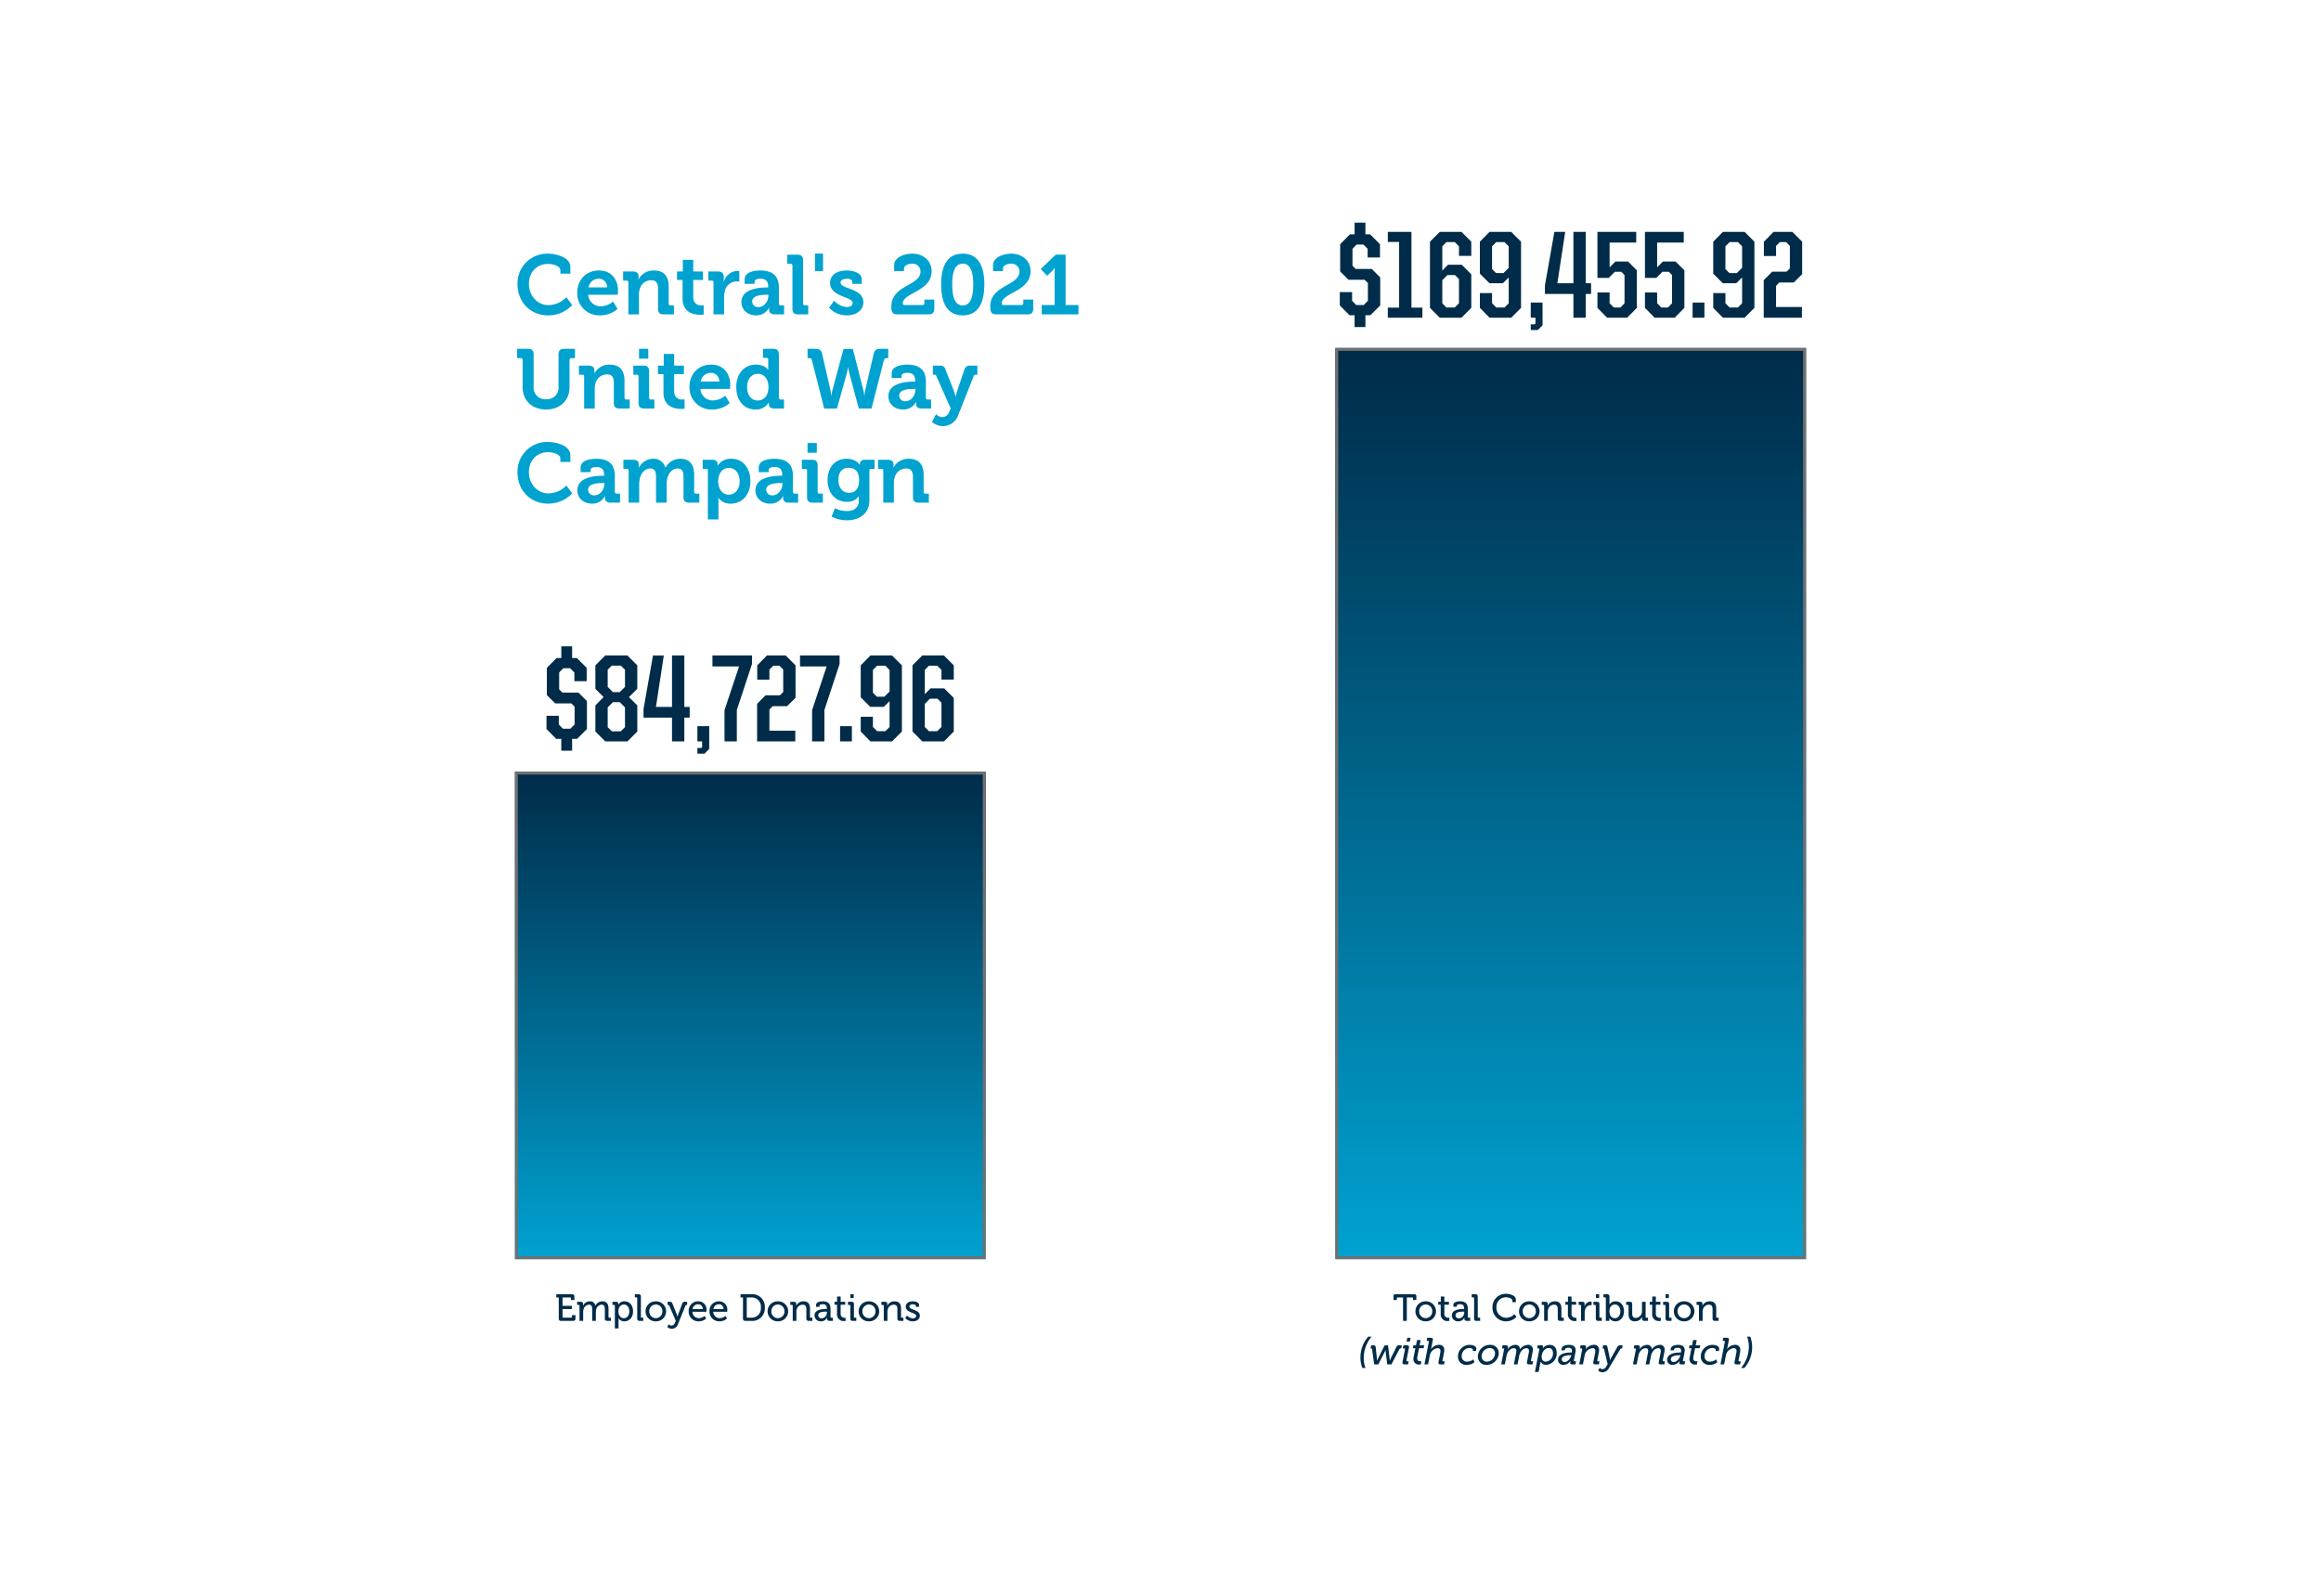 <svg xmlns="http://www.w3.org/2000/svg" xmlns:xlink="http://www.w3.org/1999/xlink" width="800" height="550" viewBox="0 0 800 550">
  <defs>
    <linearGradient id="linear-gradient" x1="0.5" x2="0.5" y2="1" gradientUnits="objectBoundingBox">
      <stop offset="0" stop-color="#002b49"/>
      <stop offset="1" stop-color="#00a2d1"/>
    </linearGradient>
  </defs>
  <g id="Slider_Image-United_Way" data-name="Slider Image-United Way" transform="translate(-1783.395 -14976)">
    <rect id="container" width="800" height="550" transform="translate(1783.395 14976)" fill="#fff"/>
    <g id="Group_1" data-name="Group 1" transform="translate(2243.655 15052.746)">
      <g id="Rectangle_1" data-name="Rectangle 1" transform="translate(0 43.188)" stroke="#707070" stroke-width="1" fill="url(#linear-gradient)">
        <rect width="162.239" height="314.048" stroke="none"/>
        <rect x="0.5" y="0.5" width="161.239" height="313.048" fill="none"/>
      </g>
      <path id="Path_2" data-name="Path 2" d="M-65.328,3.633h1.758V7.706h3.73V3.633h1.715L-54.737.245V-9.4l-2.916-2.916h-5.531L-64.3-13.432v-5.831l1.415-1.458h2.358l1.458,1.458v3h4.245V-20.85l-3.387-3.387h-1.629v-4.03h-3.73v4.03H-65.2l-3.344,3.387v9.39l2.873,2.873H-60.1l1.115,1.115v6.131L-60.44.117h-2.573l-1.415-1.458v-3h-4.245V.245Zm13.206.858H-40.2V1.017h-3.773V-25.1h-8.147v3.473h3.9V1.017h-3.9Zm17.923,0h7.461L-23.351,1.1V-10.474l-3.3-3.3h-4.717l-1.972,2.015v-8.361l1.415-1.458h2.873l1.458,1.458v3.3h4.245v-4.888L-26.738-25.1H-34.2l-3.387,3.387V1.1ZM-31.926.974-33.341-.483V-8.416l1.758-1.8h2.616L-27.6-8.845V-.483L-29.053.974ZM-17.048,4.49h7.461L-6.2,1.1V-21.708L-9.587-25.1h-7.461l-3.344,3.387v11.019l3.3,3.3h4.631l2.015-1.972V-.483L-11.9.974h-2.83L-16.19-.483V-4h-4.2V1.1Zm2.23-15.393-1.372-1.372v-7.847l1.458-1.458h2.83l1.458,1.458V-12.7l-1.8,1.8ZM-2.855,8.735H-.411L1.218,7.106V-.741H-2.855V4.49h1.629V6.463l-.3.3H-2.855ZM11.852,4.49H16.1V-3.7H17.94V-7.387H16.1V-25.1H11.852V-7.387H6.321L9.022-25.1H5.291L2.033-6.658V-3.7h9.819Zm11.62,0h6.9L33.719,1.1V-11.846L30.675-14.89H26.344l-2.015,2.015v-8.533H33.5V-25.1H20.127V-9.23h3.9l2.1-2.1h2.23l1.115,1.115V-.483L28.059.974H25.787L24.329-.483v-3.73h-4.2V1.1Zm16.379,0h6.9L50.1,1.1V-11.846L47.054-14.89H42.723l-2.015,2.015v-8.533h9.176V-25.1H36.506V-9.23h3.9l2.1-2.1h2.23l1.115,1.115V-.483L44.439.974H42.166L40.708-.483v-3.73h-4.2V1.1Zm13.078,0H57V-.741H52.928Zm10.462,0h7.461L74.238,1.1V-21.708L70.851-25.1H63.39l-3.344,3.387v11.019l3.3,3.3h4.631l2.015-1.972V-.483L68.536.974h-2.83L64.248-.483V-4h-4.2V1.1ZM65.62-10.9l-1.372-1.372v-7.847l1.458-1.458h2.83l1.458,1.458V-12.7l-1.8,1.8ZM77.454,4.49H90.618V.8H81.7V-6.486l1.115-1.158h4.974L90.7-10.517V-21.708L87.316-25.1H80.841L77.5-21.708v4.931h4.2V-20.25l1.329-1.329h2.144l1.286,1.329v7.761L85.3-11.374H80.37L77.454-8.459Z" transform="translate(70.211 28.268)" fill="#002c49"/>
      <path id="Path_4" data-name="Path 4" d="M-52.773,0h1.3V-8.06h1.846a.255.255,0,0,1,.286.286v.585h1.157V-8.4c0-.585-.2-.78-.78-.78h-6.318c-.585,0-.78.195-.78.78v1.209h1.157v-.585a.255.255,0,0,1,.286-.286h1.846ZM-48.5-3.3A3.434,3.434,0,0,0-44.96.156,3.445,3.445,0,0,0-41.411-3.3,3.431,3.431,0,0,0-44.96-6.734,3.42,3.42,0,0,0-48.5-3.3Zm1.287,0a2.255,2.255,0,0,1,2.249-2.34A2.258,2.258,0,0,1-42.7-3.3,2.272,2.272,0,0,1-44.96-.936,2.27,2.27,0,0,1-47.209-3.3Zm7.423.9A2.264,2.264,0,0,0-37.278.052a3.212,3.212,0,0,0,.442-.026V-1.092a1.518,1.518,0,0,1-.3.026,1.3,1.3,0,0,1-1.391-1.482V-5.564h1.573V-6.578h-1.573V-8.385h-1.235v1.807h-.884v1.014h.858Zm3.835.559a2.058,2.058,0,0,0,2.236,2,2.247,2.247,0,0,0,2.093-1.3h.026a2.848,2.848,0,0,0-.026.39c0,.468.234.754.819.754h1.183V-1.079h-.533a.255.255,0,0,1-.286-.286v-2.8c0-1.456-.572-2.574-2.7-2.574-.637,0-2.275.156-2.275,1.235v.65h1.183v-.377c0-.429.767-.507,1.079-.507,1.027,0,1.456.416,1.456,1.573V-4.1h-.286C-33.091-4.1-35.951-3.965-35.951-1.846Zm1.274-.065c0-1.209,1.716-1.261,2.665-1.261h.325v.221A1.993,1.993,0,0,1-33.442-.858,1.1,1.1,0,0,1-34.677-1.911Zm6.4,1.079c0,.585.247.832.832.832H-26.2V-1.079h-.533a.255.255,0,0,1-.286-.286V-8.346c0-.585-.247-.832-.832-.832H-29.1V-8.1h.533a.255.255,0,0,1,.286.286Zm6.344-3.835A4.61,4.61,0,0,0-17.283.156a4.976,4.976,0,0,0,3.614-1.534l-.7-.936a4.07,4.07,0,0,1-2.9,1.248,3.432,3.432,0,0,1-3.315-3.6,3.254,3.254,0,0,1,3.276-3.458c.923,0,2.223.39,2.223,1.157v.52h1.2v-.9c0-1.469-2.21-1.989-3.445-1.989A4.537,4.537,0,0,0-21.937-4.667ZM-12.8-3.3A3.434,3.434,0,0,0-9.262.156,3.445,3.445,0,0,0-5.713-3.3,3.431,3.431,0,0,0-9.262-6.734,3.42,3.42,0,0,0-12.8-3.3Zm1.287,0a2.255,2.255,0,0,1,2.249-2.34A2.258,2.258,0,0,1-7-3.3,2.272,2.272,0,0,1-9.262-.936,2.27,2.27,0,0,1-11.511-3.3ZM-4.14,0h1.261V-3.081a2.7,2.7,0,0,1,.117-.884A2.132,2.132,0,0,1-.682-5.577c1.053,0,1.235.728,1.235,1.651V-.832C.553-.247.8,0,1.385,0H2.633V-1.079H2.1a.255.255,0,0,1-.286-.286V-4.212c0-1.677-.7-2.522-2.262-2.522a2.678,2.678,0,0,0-2.47,1.508h-.026A2.766,2.766,0,0,0-2.918-5.6V-5.85c0-.481-.273-.728-.832-.728H-4.959V-5.5h.533a.255.255,0,0,1,.286.286ZM4.05-2.4A2.264,2.264,0,0,0,6.559.052,3.212,3.212,0,0,0,7,.026V-1.092a1.518,1.518,0,0,1-.3.026A1.3,1.3,0,0,1,5.311-2.548V-5.564H6.884V-6.578H5.311V-8.385H4.076v1.807H3.192v1.014H4.05ZM8.574,0H9.835V-2.691a4,4,0,0,1,.156-1.183,2,2,0,0,1,1.846-1.547,1.868,1.868,0,0,1,.377.039V-6.63a2.548,2.548,0,0,0-.338-.026A2.261,2.261,0,0,0,9.8-4.94H9.77A3.82,3.82,0,0,0,9.8-5.4v-.416c0-.533-.273-.767-.845-.767h-1.2V-5.5h.533a.255.255,0,0,1,.286.286ZM13.7-7.865h1.131V-9.178H13.7ZM13.67-.832c0,.585.247.832.832.832h1.235V-1.079H15.2a.255.255,0,0,1-.286-.286V-5.746c0-.585-.247-.832-.832-.832H12.851V-5.5h.533a.255.255,0,0,1,.286.286ZM17.128,0h1.209V-.455a4.413,4.413,0,0,0-.026-.494h.026A2.37,2.37,0,0,0,20.4.156c1.729,0,2.99-1.352,2.99-3.445,0-2.041-1.118-3.445-2.886-3.445a2.366,2.366,0,0,0-2.119,1.079h-.026s.026-.234.026-.546V-8.346c0-.585-.247-.832-.832-.832H16.309V-8.1h.533a.255.255,0,0,1,.286.286Zm1.235-3.263c0-1.677.91-2.366,1.885-2.366,1.1,0,1.872.923,1.872,2.353,0,1.495-.858,2.353-1.9,2.353C18.974-.923,18.363-2.093,18.363-3.263Zm6.591.9c0,1.742.754,2.522,2.236,2.522a2.637,2.637,0,0,0,2.418-1.508h.026s-.013.169-.013.377v.247c0,.468.273.728.832.728h1.209V-1.079h-.533a.255.255,0,0,1-.286-.286V-6.578H29.582V-3.5a2.267,2.267,0,0,1-2.145,2.483c-1.04,0-1.222-.728-1.222-1.638v-3.12c0-.559-.247-.806-.845-.806H24.135V-5.5h.533a.255.255,0,0,1,.286.286ZM33.1-2.4A2.264,2.264,0,0,0,35.614.052a3.212,3.212,0,0,0,.442-.026V-1.092a1.518,1.518,0,0,1-.3.026,1.3,1.3,0,0,1-1.391-1.482V-5.564h1.573V-6.578H34.366V-8.385H33.131v1.807h-.884v1.014H33.1Zm4.615-5.46h1.131V-9.178H37.72ZM37.694-.832c0,.585.247.832.832.832h1.235V-1.079h-.533a.255.255,0,0,1-.286-.286V-5.746c0-.585-.247-.832-.832-.832H36.875V-5.5h.533a.255.255,0,0,1,.286.286ZM40.567-3.3A3.434,3.434,0,0,0,44.1.156,3.445,3.445,0,0,0,47.652-3.3,3.431,3.431,0,0,0,44.1-6.734,3.42,3.42,0,0,0,40.567-3.3Zm1.287,0A2.255,2.255,0,0,1,44.1-5.642,2.258,2.258,0,0,1,46.365-3.3,2.272,2.272,0,0,1,44.1-.936,2.27,2.27,0,0,1,41.854-3.3ZM49.224,0h1.261V-3.081a2.7,2.7,0,0,1,.117-.884,2.132,2.132,0,0,1,2.08-1.612c1.053,0,1.235.728,1.235,1.651V-.832c0,.585.247.832.832.832H56V-1.079h-.533a.255.255,0,0,1-.286-.286V-4.212c0-1.677-.7-2.522-2.262-2.522a2.678,2.678,0,0,0-2.47,1.508H50.42a2.766,2.766,0,0,0,.026-.377V-5.85c0-.481-.273-.728-.832-.728H48.405V-5.5h.533a.255.255,0,0,1,.286.286Zm-116,16.235h1.053a10.026,10.026,0,0,1-.6-3.458,11.545,11.545,0,0,1,2.7-7.332h-1.144a10.889,10.889,0,0,0-2.691,7.306A9.5,9.5,0,0,0-66.774,16.235ZM-62.732,15h1.43l2.158-4.225c.169-.338.312-.715.312-.715h.026s.013.377.052.715L-58.208,15h1.417l2.756-5.239a.447.447,0,0,1,.455-.26h.182l.208-1.079h-.884c-.585,0-.78.143-1.053.7l-1.924,3.913a7.272,7.272,0,0,0-.3.7h-.026s0-.364-.039-.7l-.52-4.589h-1.183l-2.3,4.589c-.169.338-.312.7-.312.7h-.026a5.407,5.407,0,0,0-.026-.7l-.4-3.887c-.052-.52-.3-.728-.741-.728h-.832L-63.979,9.5h.221c.2,0,.286.065.312.26Zm11.167-7.865h1.131l.26-1.313H-51.3Zm-1.4,7.267c0,.39.221.6.715.6h1.209l.208-1.079h-.533q-.234,0-.234-.195a1.5,1.5,0,0,1,.026-.208l.806-4.121a2.49,2.49,0,0,0,.052-.39c0-.416-.234-.585-.741-.585h-1.2L-52.864,9.5h.533c.156,0,.234.052.234.195a1.343,1.343,0,0,1-.039.286l-.806,4.095A1.607,1.607,0,0,0-52.968,14.4Zm3.757-1.2a1.866,1.866,0,0,0,2.093,1.846,3.555,3.555,0,0,0,.455-.026l.221-1.118a1.827,1.827,0,0,1-.325.026c-.416,0-1.131-.078-1.131-1.04a4.006,4.006,0,0,1,.052-.494l.572-2.964h1.586l.195-1.014h-1.573l.351-1.807h-1.235L-48.3,8.422h-.884l-.208,1.014h.858l-.6,3.107A3.156,3.156,0,0,0-49.211,13.206ZM-45.4,15h1.261l.6-3.068a3.047,3.047,0,0,1,2.652-2.509.884.884,0,0,1,1.014,1,3.53,3.53,0,0,1-.065.637l-.6,3.042a1.26,1.26,0,0,0-.039.3c0,.39.234.6.741.6h1.209l.208-1.079h-.533c-.169,0-.234-.065-.234-.195a1.5,1.5,0,0,1,.026-.208l.52-2.665a4.671,4.671,0,0,0,.078-.806,1.644,1.644,0,0,0-1.872-1.781,3.4,3.4,0,0,0-2.691,1.495h-.026s.078-.26.143-.572l.468-2.4a2.351,2.351,0,0,0,.052-.377c0-.416-.234-.585-.741-.585H-44.44L-44.648,6.9h.533c.156,0,.234.052.234.195,0,.065-.026.195-.039.3Zm11.557-2.756a2.794,2.794,0,0,0,3.068,2.912,3.712,3.712,0,0,0,2.6-.91l-.364-1a3.157,3.157,0,0,1-2.106.793,1.761,1.761,0,0,1-1.911-1.911,2.745,2.745,0,0,1,2.6-2.782c.585,0,1.352.234,1.261.767l-.052.273h1.118l.1-.572c.234-1.209-1.417-1.547-2.353-1.547A4.009,4.009,0,0,0-33.845,12.244Zm6.864.013a2.838,2.838,0,0,0,3.042,2.9,4.151,4.151,0,0,0,4.16-4.017,2.825,2.825,0,0,0-3.042-2.873A4.13,4.13,0,0,0-26.981,12.257Zm1.287-.052a2.883,2.883,0,0,1,2.769-2.847A1.771,1.771,0,0,1-21.066,11.2a2.9,2.9,0,0,1-2.769,2.86A1.767,1.767,0,0,1-25.694,12.2Zm6.747,2.8h1.261l.585-2.99c.234-1.235,1.222-2.587,2.5-2.587.663,0,.884.39.884.949a3.176,3.176,0,0,1-.078.676L-14.579,15h1.261l.585-2.99c.247-1.248,1.261-2.587,2.483-2.587.663,0,.884.39.884.949a3.176,3.176,0,0,1-.078.676l-.6,3.055a1.26,1.26,0,0,0-.039.3c0,.39.234.6.741.6h1.209l.208-1.079h-.533c-.169,0-.234-.065-.234-.195a1.5,1.5,0,0,1,.026-.208l.533-2.73a4.779,4.779,0,0,0,.091-.819,1.529,1.529,0,0,0-1.716-1.7,3.375,3.375,0,0,0-2.665,1.508h-.026a1.5,1.5,0,0,0-1.664-1.508,3.254,3.254,0,0,0-2.6,1.521h-.026a3.413,3.413,0,0,0,.143-.78c0-.364-.221-.585-.7-.585h-1.2l-.2,1.079h.507c.169,0,.247.078.247.208a1.143,1.143,0,0,1-.039.26Zm11.635,2.6h1.261l.572-2.977c.065-.338.091-.611.091-.611h.026a2.048,2.048,0,0,0,1.95,1.144,3.921,3.921,0,0,0,3.6-4.134c0-1.716-.91-2.756-2.444-2.756A2.724,2.724,0,0,0-4.582,9.527h-.026a2.23,2.23,0,0,0,.13-.624c0-.273-.169-.481-.689-.481h-1.17L-6.545,9.5h.533c.169,0,.221.065.221.195a1.8,1.8,0,0,1-.039.325ZM-5,12.348c0-1.495,1.066-2.977,2.418-2.977.923,0,1.482.611,1.482,1.742a2.75,2.75,0,0,1-2.457,2.951C-4.53,14.064-5,13.3-5,12.348ZM.644,13.427a1.714,1.714,0,0,0,1.911,1.729,2.788,2.788,0,0,0,2.379-1.4H4.96a3.218,3.218,0,0,0-.13.715c0,.312.2.533.715.533H6.65l.208-1.079H6.325c-.156,0-.234-.078-.234-.195a1.7,1.7,0,0,1,.052-.286l.494-2.548a4.04,4.04,0,0,0,.078-.767c0-1.131-.689-1.859-2.275-1.859-1.027,0-2.34.286-2.522,1.235l-.13.65h1.2l.065-.377c.078-.4.806-.507,1.222-.507.793,0,1.183.325,1.183.975a3.7,3.7,0,0,1-.052.533l-.026.13H5.051C2.932,10.9.644,11.5.644,13.427Zm1.274-.182c0-1.209,1.872-1.417,2.977-1.417h.312l-.052.234C5,12.79,4.063,14.181,2.919,14.181A.906.906,0,0,1,1.918,13.245ZM7.963,15H9.224l.6-3.068a3.047,3.047,0,0,1,2.652-2.509.884.884,0,0,1,1.014,1,3.53,3.53,0,0,1-.065.637l-.6,3.042a1.26,1.26,0,0,0-.039.3c0,.39.234.6.741.6h1.209l.208-1.079h-.533c-.169,0-.234-.065-.234-.195a1.5,1.5,0,0,1,.026-.208l.52-2.665a4.671,4.671,0,0,0,.078-.806,1.644,1.644,0,0,0-1.872-1.781,3.387,3.387,0,0,0-2.743,1.56H10.16a4.1,4.1,0,0,0,.156-.819c0-.364-.221-.585-.7-.585h-1.2L8.223,9.5H8.73c.169,0,.247.078.247.208a1.143,1.143,0,0,1-.039.26Zm7.969,2.73a2.683,2.683,0,0,0,2.3-1.508l3.861-6.461a.475.475,0,0,1,.468-.26h.169l.208-1.079h-.806a1.076,1.076,0,0,0-1.092.663l-2.093,3.7c-.182.338-.364.793-.364.793h-.026a7.313,7.313,0,0,0-.091-.793l-.767-3.7c-.091-.442-.234-.663-.65-.663H16.2L16,9.5h.156c.221,0,.312.052.364.26l1.235,5.187-.468.741a1.657,1.657,0,0,1-1.313.962,1.277,1.277,0,0,1-.949-.468l-.546.9A2.1,2.1,0,0,0,15.932,17.73ZM26.488,15h1.261l.585-2.99c.234-1.235,1.222-2.587,2.5-2.587.663,0,.884.39.884.949a3.176,3.176,0,0,1-.078.676L30.856,15h1.261l.585-2.99c.247-1.248,1.261-2.587,2.483-2.587.663,0,.884.39.884.949a3.176,3.176,0,0,1-.078.676l-.6,3.055a1.26,1.26,0,0,0-.039.3c0,.39.234.6.741.6H37.3l.208-1.079h-.533c-.169,0-.234-.065-.234-.195a1.5,1.5,0,0,1,.026-.208l.533-2.73a4.779,4.779,0,0,0,.091-.819,1.529,1.529,0,0,0-1.716-1.7,3.375,3.375,0,0,0-2.665,1.508h-.026a1.5,1.5,0,0,0-1.664-1.508,3.254,3.254,0,0,0-2.6,1.521H28.7a3.413,3.413,0,0,0,.143-.78c0-.364-.221-.585-.7-.585h-1.2l-.2,1.079h.507c.169,0,.247.078.247.208a1.143,1.143,0,0,1-.039.26Zm11.765-1.573a1.714,1.714,0,0,0,1.911,1.729,2.788,2.788,0,0,0,2.379-1.4h.026a3.218,3.218,0,0,0-.13.715c0,.312.2.533.715.533h1.105l.208-1.079h-.533c-.156,0-.234-.078-.234-.195a1.7,1.7,0,0,1,.052-.286l.494-2.548a4.041,4.041,0,0,0,.078-.767c0-1.131-.689-1.859-2.275-1.859-1.027,0-2.34.286-2.522,1.235l-.13.65h1.2l.065-.377c.078-.4.806-.507,1.222-.507.793,0,1.183.325,1.183.975a3.7,3.7,0,0,1-.052.533l-.026.13H42.66C40.541,10.9,38.253,11.5,38.253,13.427Zm1.274-.182c0-1.209,1.872-1.417,2.977-1.417h.312l-.052.234c-.156.728-1.092,2.119-2.236,2.119A.906.906,0,0,1,39.527,13.245Zm6.422-.039a1.866,1.866,0,0,0,2.093,1.846,3.555,3.555,0,0,0,.455-.026l.221-1.118a1.827,1.827,0,0,1-.325.026c-.416,0-1.131-.078-1.131-1.04a4.006,4.006,0,0,1,.052-.494l.572-2.964h1.586l.195-1.014H48.094l.351-1.807H47.21l-.351,1.807h-.884l-.208,1.014h.858l-.6,3.107A3.156,3.156,0,0,0,45.949,13.206Zm3.913-.962a2.794,2.794,0,0,0,3.068,2.912,3.712,3.712,0,0,0,2.6-.91l-.364-1a3.157,3.157,0,0,1-2.106.793,1.761,1.761,0,0,1-1.911-1.911,2.745,2.745,0,0,1,2.6-2.782c.585,0,1.352.234,1.261.767l-.052.273h1.118l.1-.572c.234-1.209-1.417-1.547-2.353-1.547A4.009,4.009,0,0,0,49.862,12.244ZM56.635,15H57.9l.6-3.068a3.047,3.047,0,0,1,2.652-2.509.884.884,0,0,1,1.014,1,3.529,3.529,0,0,1-.065.637L61.5,14.1a1.26,1.26,0,0,0-.039.3c0,.39.234.6.741.6h1.209l.208-1.079h-.533c-.169,0-.234-.065-.234-.195a1.5,1.5,0,0,1,.026-.208l.52-2.665a4.671,4.671,0,0,0,.078-.806A1.644,1.644,0,0,0,61.6,8.266,3.4,3.4,0,0,0,58.91,9.761h-.026s.078-.26.143-.572l.468-2.4a2.351,2.351,0,0,0,.052-.377c0-.416-.234-.585-.741-.585H57.6L57.389,6.9h.533c.156,0,.234.052.234.195,0,.065-.026.195-.039.3Zm7.085,1.235h1.157a10.99,10.99,0,0,0,2.678-7.306,9.667,9.667,0,0,0-.663-3.484H65.826a10.026,10.026,0,0,1,.6,3.458A11.6,11.6,0,0,1,63.72,16.235Z" transform="translate(76.112 378.507)" fill="#002c49"/>
    </g>
    <g id="Group_2" data-name="Group 2" transform="translate(1960.896 15198.762)">
      <g id="Rectangle_1-2" data-name="Rectangle 1" transform="translate(0 43.188)" stroke="#707070" stroke-width="1" fill="url(#linear-gradient)">
        <rect width="162.239" height="168.033" stroke="none"/>
        <rect x="0.5" y="0.5" width="161.239" height="167.033" fill="none"/>
      </g>
      <path id="Path_1" data-name="Path 1" d="M-57.28,3.633h1.758V7.706h3.73V3.633h1.715L-46.689.245V-9.4l-2.916-2.916h-5.531l-1.115-1.115v-5.831l1.415-1.458h2.358l1.458,1.458v3h4.245V-20.85l-3.387-3.387h-1.629v-4.03h-3.73v4.03h-1.629L-60.5-20.85v9.39l2.873,2.873h5.574l1.115,1.115v6.131L-52.392.117h-2.573L-56.38-1.341v-3h-4.245V.245Zm16.894.858h7.675L-29.324,1.1v-9L-32.2-10.774l2.873-2.83v-8.1L-32.711-25.1h-7.675l-3.387,3.387v8.1l2.83,2.83L-43.774-7.9v9Zm2.273-3.473L-39.529-.4V-7.215l1.8-1.8h2.358l1.8,1.8V-.4l-1.458,1.415Zm.386-13.506-1.8-1.8v-5.917l1.415-1.415h3.087l1.458,1.415v5.917l-1.8,1.8ZM-17.361,4.49h4.245V-3.7h1.844V-7.387h-1.844V-25.1h-4.245V-7.387h-5.531l2.7-17.708h-3.73L-27.18-6.658V-3.7h9.819Zm8.747,4.245H-6.17l1.629-1.629V-.741H-8.614V4.49h1.629V6.463l-.3.3H-8.614ZM.733,4.49H4.978V-6.315l5.231-15.865V-25.1H-3.426v3.773H5.75L.733-6.272Zm11.234,0H25.13V.8H16.212V-6.486l1.115-1.158H22.3l2.916-2.873V-21.708L21.829-25.1H15.354L12.01-21.708v4.931h4.2V-20.25l1.329-1.329h2.144l1.286,1.329v7.761l-1.158,1.115H14.883L11.967-8.459Zm18.952,0h4.245V-6.315l5.231-15.865V-25.1H26.76v3.773h9.176L30.919-6.272Zm9.647,0h4.073V-.741H40.566Zm10.462,0h7.461L61.876,1.1V-21.708L58.489-25.1H51.028l-3.344,3.387v11.019l3.3,3.3h4.631l2.015-1.972V-.483L56.174.974h-2.83L51.886-.483V-4h-4.2V1.1ZM53.258-10.9l-1.372-1.372v-7.847l1.458-1.458h2.83l1.458,1.458V-12.7l-1.8,1.8ZM68.908,4.49h7.461L79.756,1.1V-10.474l-3.3-3.3H71.738L69.766-11.76v-8.361l1.415-1.458h2.873l1.458,1.458v3.3h4.245v-4.888L76.369-25.1H68.908l-3.387,3.387V1.1ZM71.181.974,69.766-.483V-8.416l1.758-1.8h2.616l1.372,1.372V-.483L74.053.974Z" transform="translate(71.489 28.268)" fill="#002c49"/>
      <path id="Path_5" data-name="Path 5" d="M-61.808-.832c0,.585.247.832.832.832h4.082c.585,0,.832-.247.832-.832V-1.989h-1.2V-1.4a.26.26,0,0,1-.286.286h-2.678a.26.26,0,0,1-.286-.286V-4.069H-57.3V-5.187h-3.211V-8.06H-57.9a.255.255,0,0,1,.286.286v.585h1.183V-8.346c0-.585-.247-.832-.832-.832h-5.4V-8.06h.845Zm7.15.832H-53.4V-3a3.509,3.509,0,0,1,.091-.845A2.091,2.091,0,0,1-51.421-5.59c1,0,1.131.793,1.131,1.651V0h1.261V-3a3.777,3.777,0,0,1,.1-.9,2.076,2.076,0,0,1,1.846-1.69c.975,0,1.157.728,1.157,1.651V-.832c0,.585.247.832.832.832h1.248V-1.079h-.533a.255.255,0,0,1-.286-.286V-4.212c0-1.677-.689-2.522-2.171-2.522a2.649,2.649,0,0,0-2.34,1.495H-49.2a1.788,1.788,0,0,0-1.976-1.495,2.551,2.551,0,0,0-2.249,1.508h-.026s.013-.169.013-.377V-5.85c0-.481-.26-.728-.832-.728h-1.209V-5.5h.533a.255.255,0,0,1,.286.286Zm12.181,2.6h1.261V-.325c0-.338-.026-.572-.026-.572h.026A2.271,2.271,0,0,0-39.2.156c1.716,0,2.99-1.352,2.99-3.445,0-2.041-1.131-3.445-2.9-3.445a2.348,2.348,0,0,0-2.184,1.17h-.026s.013-.156.013-.351c0-.416-.221-.663-.806-.663H-43.3V-5.5h.533a.255.255,0,0,1,.286.286Zm1.222-5.863c0-1.677.923-2.366,1.9-2.366,1.092,0,1.859.923,1.859,2.353,0,1.495-.858,2.353-1.9,2.353C-40.618-.923-41.255-2.093-41.255-3.263Zm6.487,2.431c0,.585.247.832.832.832h1.248V-1.079h-.533a.255.255,0,0,1-.286-.286V-8.346c0-.585-.247-.832-.832-.832h-1.248V-8.1h.533a.255.255,0,0,1,.286.286ZM-31.9-3.3A3.434,3.434,0,0,0-28.359.156,3.445,3.445,0,0,0-24.81-3.3a3.431,3.431,0,0,0-3.549-3.432A3.42,3.42,0,0,0-31.9-3.3Zm1.287,0a2.255,2.255,0,0,1,2.249-2.34A2.258,2.258,0,0,1-26.1-3.3,2.272,2.272,0,0,1-28.359-.936,2.27,2.27,0,0,1-30.608-3.3Zm6.721,4.472-.52.91a2.181,2.181,0,0,0,1.547.65,2.245,2.245,0,0,0,2.119-1.547l2.6-6.422a.381.381,0,0,1,.416-.26h.169V-6.578h-.754a.85.85,0,0,0-.962.663l-1.365,3.7a5.851,5.851,0,0,0-.221.793h-.026a7.016,7.016,0,0,0-.234-.793l-1.5-3.7c-.208-.52-.4-.663-.936-.663h-.741V-5.5h.156a.381.381,0,0,1,.416.26l2.249,5.213-.3.715a1.318,1.318,0,0,1-1.157.949A1.369,1.369,0,0,1-23.887,1.17Zm6.851-4.459a3.353,3.353,0,0,0,3.5,3.445A3.85,3.85,0,0,0-11-.806l-.546-.9a3.025,3.025,0,0,1-1.924.767,2.2,2.2,0,0,1-2.262-2.2h4.8s.039-.351.039-.52a2.8,2.8,0,0,0-2.834-3.081A3.234,3.234,0,0,0-17.036-3.289Zm1.352-.767a1.9,1.9,0,0,1,1.937-1.677A1.56,1.56,0,0,1-12.2-4.056Zm5.824.767A3.353,3.353,0,0,0-6.363.156,3.85,3.85,0,0,0-3.828-.806l-.546-.9A3.025,3.025,0,0,1-6.3-.936a2.2,2.2,0,0,1-2.262-2.2h4.8s.039-.351.039-.52A2.8,2.8,0,0,0-6.558-6.734,3.234,3.234,0,0,0-9.86-3.289Zm1.352-.767A1.9,1.9,0,0,1-6.571-5.733,1.56,1.56,0,0,1-5.024-4.056ZM1.684-.832c0,.585.247.832.832.832H4.557A4.285,4.285,0,0,0,9.2-4.6,4.271,4.271,0,0,0,4.557-9.178H.839V-8.06h.845Zm1.3-.572V-8.06H4.466A3.144,3.144,0,0,1,7.846-4.6a3.152,3.152,0,0,1-3.38,3.484H3.27A.26.26,0,0,1,2.984-1.4Zm7.189-1.9A3.434,3.434,0,0,0,13.709.156,3.445,3.445,0,0,0,17.258-3.3a3.431,3.431,0,0,0-3.549-3.432A3.42,3.42,0,0,0,10.173-3.3Zm1.287,0a2.255,2.255,0,0,1,2.249-2.34A2.258,2.258,0,0,1,15.971-3.3,2.272,2.272,0,0,1,13.709-.936,2.27,2.27,0,0,1,11.46-3.3ZM18.831,0h1.261V-3.081a2.7,2.7,0,0,1,.117-.884,2.132,2.132,0,0,1,2.08-1.612c1.053,0,1.235.728,1.235,1.651V-.832c0,.585.247.832.832.832H25.6V-1.079h-.533a.255.255,0,0,1-.286-.286V-4.212c0-1.677-.7-2.522-2.262-2.522a2.678,2.678,0,0,0-2.47,1.508h-.026a2.766,2.766,0,0,0,.026-.377V-5.85c0-.481-.273-.728-.832-.728H18.012V-5.5h.533a.255.255,0,0,1,.286.286Zm7.514-1.846a2.058,2.058,0,0,0,2.236,2,2.247,2.247,0,0,0,2.093-1.3H30.7a2.848,2.848,0,0,0-.026.39c0,.468.234.754.819.754h1.183V-1.079h-.533a.255.255,0,0,1-.286-.286v-2.8c0-1.456-.572-2.574-2.7-2.574-.637,0-2.275.156-2.275,1.235v.65h1.183v-.377c0-.429.767-.507,1.079-.507,1.027,0,1.456.416,1.456,1.573V-4.1H30.31C29.2-4.1,26.345-3.965,26.345-1.846Zm1.274-.065c0-1.209,1.716-1.261,2.665-1.261h.325v.221A1.993,1.993,0,0,1,28.854-.858,1.1,1.1,0,0,1,27.619-1.911ZM34.093-2.4A2.264,2.264,0,0,0,36.6.052a3.212,3.212,0,0,0,.442-.026V-1.092a1.518,1.518,0,0,1-.3.026,1.3,1.3,0,0,1-1.391-1.482V-5.564h1.573V-6.578H35.354V-8.385H34.119v1.807h-.884v1.014h.858Zm4.615-5.46h1.131V-9.178H38.708ZM38.682-.832c0,.585.247.832.832.832h1.235V-1.079h-.533a.255.255,0,0,1-.286-.286V-5.746c0-.585-.247-.832-.832-.832H37.863V-5.5H38.4a.255.255,0,0,1,.286.286ZM41.554-3.3A3.434,3.434,0,0,0,45.09.156,3.445,3.445,0,0,0,48.639-3.3,3.431,3.431,0,0,0,45.09-6.734,3.42,3.42,0,0,0,41.554-3.3Zm1.287,0a2.255,2.255,0,0,1,2.249-2.34A2.258,2.258,0,0,1,47.352-3.3,2.272,2.272,0,0,1,45.09-.936,2.27,2.27,0,0,1,42.841-3.3ZM50.212,0h1.261V-3.081a2.7,2.7,0,0,1,.117-.884,2.132,2.132,0,0,1,2.08-1.612c1.053,0,1.235.728,1.235,1.651V-.832c0,.585.247.832.832.832h1.248V-1.079h-.533a.255.255,0,0,1-.286-.286V-4.212c0-1.677-.7-2.522-2.262-2.522a2.678,2.678,0,0,0-2.47,1.508h-.026a2.766,2.766,0,0,0,.026-.377V-5.85c0-.481-.273-.728-.832-.728H49.393V-5.5h.533a.255.255,0,0,1,.286.286ZM57.6-1A3.382,3.382,0,0,0,60.222.156C61.6.156,62.64-.6,62.64-1.768c0-2.2-3.588-1.924-3.588-3.172,0-.52.481-.78,1.222-.78.4,0,.988.169.988.559v.325h1.131V-5.46c0-1-1.365-1.274-2.158-1.274-1.339,0-2.444.585-2.444,1.846,0,2.119,3.588,1.989,3.588,3.172,0,.572-.533.845-1.144.845a2.788,2.788,0,0,1-1.989-.975Z" transform="translate(76.906 232.492)" fill="#002c49"/>
    </g>
    <path id="Path_3" data-name="Path 3" d="M.766-7.587C.766-1.5,5.054,3.219,11.34,3.219A11.4,11.4,0,0,0,19.626-.316l-2-2.723A8.774,8.774,0,0,1,11.4-.316c-3.737,0-6.692-3.245-6.692-7.272,0-4.288,2.9-6.924,6.576-6.924,1.8,0,4.259.7,4.259,2.2v1.159h3.448V-13.44c0-3.506-5.157-4.606-7.793-4.606A10.216,10.216,0,0,0,.766-7.587Zm20.6,3.071A7.571,7.571,0,0,0,29.3,3.219,8.987,8.987,0,0,0,35.242.988L33.706-1.561A6.716,6.716,0,0,1,29.563.09a4.249,4.249,0,0,1-4.433-3.969h10.2s.087-.927.087-1.362c0-3.911-2.318-7.011-6.547-7.011C24.435-12.252,21.364-9.065,21.364-4.516Zm3.882-1.912a3.541,3.541,0,0,1,3.621-2.984,2.868,2.868,0,0,1,2.781,2.984Zm13.732,9.3h3.65V-3.908a6.234,6.234,0,0,1,.29-1.97,4.053,4.053,0,0,1,3.969-3.013c1.854,0,2.318,1.217,2.318,3.013V.9c0,1.391.579,1.97,1.97,1.97h3.506v-3.1H53.522a.58.58,0,0,1-.637-.637V-6.631c0-3.911-1.883-5.62-5.157-5.62a5.68,5.68,0,0,0-5.215,3.071h-.058a4.084,4.084,0,0,0,.058-.637v-.435c0-1.043-.637-1.651-1.941-1.651h-3.39v3.129h1.159a.567.567,0,0,1,.637.637ZM57.665-2.546c0,4.954,4.085,5.562,6.142,5.562a6.771,6.771,0,0,0,1.13-.087V-.287a3.383,3.383,0,0,1-.666.058A2.624,2.624,0,0,1,61.345-3.01V-8.978h3.361V-11.9H61.345v-4.027H57.752V-11.9h-2v2.926h1.912ZM68.327,2.871h3.65V-2.981a8.941,8.941,0,0,1,.319-2.4,4.159,4.159,0,0,1,4.027-3.1,6.538,6.538,0,0,1,.9.058v-3.621a4.724,4.724,0,0,0-.666-.058,5.084,5.084,0,0,0-4.693,3.8H71.8a6.739,6.739,0,0,0,.058-.927v-.869c0-1.246-.666-1.8-1.97-1.8H66.531v3.129h1.159a.567.567,0,0,1,.637.637Zm9.618-4.259c0,2.955,2.4,4.606,5.041,4.606A4.81,4.81,0,0,0,87.448.611h.058s-.029.261-.029.637c0,.869.521,1.622,1.883,1.622h3.3v-3.1H91.5a.58.58,0,0,1-.637-.637v-5.5c0-3.3-1.449-5.881-6.374-5.881-1.535,0-5.418.29-5.418,3.042v1.564h3.419v-.782c0-.811,1.3-.985,1.97-.985,1.883,0,2.723.782,2.723,2.9V-6.4h-.464C84.319-6.4,77.945-6.023,77.945-1.388Zm3.708-.174c0-2.057,3.042-2.318,4.954-2.318h.637v.348c0,1.8-1.391,3.882-3.361,3.882A1.971,1.971,0,0,1,81.654-1.561ZM95.531.9c0,1.391.579,1.97,1.97,1.97h3.477v-3.1h-1.13a.58.58,0,0,1-.637-.637V-15.728c0-1.362-.608-1.97-1.97-1.97H93.734v3.129h1.159a.567.567,0,0,1,.637.637Zm7.764-12.921h2.781v-6.055h-2.781Zm4.867,12.6A8.1,8.1,0,0,0,114.3,3.219c3.216,0,5.678-1.738,5.678-4.52,0-4.925-7.851-4.462-7.851-6.779,0-.869.9-1.333,2.2-1.333.811,0,1.854.348,1.854,1.043v.724h3.245V-9.181c0-2.4-3.187-3.071-5.186-3.071-3.071,0-5.736,1.362-5.736,4.317,0,4.78,7.793,4.751,7.793,6.837,0,.985-.869,1.449-2,1.449a6.612,6.612,0,0,1-4.4-2.173ZM129.63.148c0,1.941.319,2.723,2.115,2.723h10.719c1.391,0,1.97-.579,1.97-1.97V-2.228h-3.419V-.982a.58.58,0,0,1-.637.637h-6.026c-.55,0-.782-.145-.782-.521,0-3.737,9.937-4.143,9.937-11.1,0-3.824-3.071-6.084-6.663-6.084-2.665,0-6.258,1.246-6.258,3.969v2.028H134v-.9c0-.782,1.072-1.622,2.694-1.622a2.68,2.68,0,0,1,2.984,2.665C139.683-6.892,129.63-7.3,129.63.148Zm24.6,3.071c5.62,0,7.446-4.751,7.446-10.661s-1.825-10.6-7.446-10.6-7.446,4.693-7.446,10.6S148.606,3.219,154.226,3.219Zm0-3.419c-2.81,0-3.621-3.187-3.621-7.243,0-4,.811-7.156,3.621-7.156s3.621,3.158,3.621,7.156C157.848-3.387,157.037-.2,154.226-.2Zm9.5.348c0,1.941.319,2.723,2.115,2.723h10.719c1.391,0,1.97-.579,1.97-1.97V-2.228h-3.419V-.982a.58.58,0,0,1-.637.637h-6.026c-.55,0-.782-.145-.782-.521,0-3.737,9.937-4.143,9.937-11.1,0-3.824-3.071-6.084-6.663-6.084-2.665,0-6.258,1.246-6.258,3.969v2.028H168.1v-.9c0-.782,1.072-1.622,2.694-1.622a2.68,2.68,0,0,1,2.984,2.665C173.782-6.892,163.729-7.3,163.729.148Zm17.73,2.723h12.66V-.345h-4.433V-17.7h-3.419l-5.157,4.954,2.2,2.318,1.651-1.564a4.7,4.7,0,0,0,.9-1.159h.058s-.029.7-.029,1.391V-.345h-4.433ZM2.533,27.989c0,4.548,3.216,7.677,8.112,7.677,4.838,0,8.054-3.129,8.054-7.677V18.6a.58.58,0,0,1,.637-.637h1.246V14.749H16.874c-1.391,0-1.97.608-1.97,1.97V27.844a3.972,3.972,0,0,1-4.288,4.288,3.964,3.964,0,0,1-4.288-4.259V16.719c0-1.362-.579-1.97-1.97-1.97H.65v3.216H1.9a.58.58,0,0,1,.637.637Zm21.207,7.33h3.65V28.54a6.234,6.234,0,0,1,.29-1.97,4.053,4.053,0,0,1,3.969-3.013c1.854,0,2.318,1.217,2.318,3.013v6.779c0,1.391.579,1.97,1.97,1.97h3.506v-3.1H38.284a.58.58,0,0,1-.637-.637V25.816c0-3.911-1.883-5.62-5.157-5.62a5.68,5.68,0,0,0-5.215,3.071h-.058a4.085,4.085,0,0,0,.058-.637v-.435c0-1.043-.637-1.651-1.941-1.651h-3.39v3.129H23.1a.567.567,0,0,1,.637.637Zm18.918-17.18h3.187v-3.39H42.658Zm-.174,15.21c0,1.391.579,1.97,1.941,1.97h3.506v-3.1H46.772a.58.58,0,0,1-.637-.637V22.514c0-1.362-.579-1.97-1.941-1.97H40.688v3.129h1.159a.567.567,0,0,1,.637.637Zm8.6-3.448c0,4.954,4.085,5.562,6.142,5.562a6.771,6.771,0,0,0,1.13-.087V32.161a3.383,3.383,0,0,1-.666.058,2.624,2.624,0,0,1-2.926-2.781V23.47h3.361V20.544H54.768V16.517H51.176v4.027h-2V23.47h1.912Zm8.952-1.97a7.571,7.571,0,0,0,7.938,7.735,8.987,8.987,0,0,0,5.939-2.231l-1.535-2.549a6.715,6.715,0,0,1-4.143,1.651,4.249,4.249,0,0,1-4.433-3.969h10.2s.087-.927.087-1.362c0-3.911-2.318-7.011-6.547-7.011C63.112,20.2,60.041,23.383,60.041,27.931Zm3.882-1.912a3.541,3.541,0,0,1,3.621-2.984,2.868,2.868,0,0,1,2.781,2.984Zm12.255,1.912c0,4.577,2.578,7.735,6.576,7.735a5.079,5.079,0,0,0,4.606-2.4h.058v.55c0,.869.493,1.507,1.825,1.507h3.39v-3.1H91.5a.58.58,0,0,1-.637-.637V16.719c0-1.362-.608-1.97-1.97-1.97H85.391v3.129H86.55a.567.567,0,0,1,.637.637v2.607c0,.493.029.869.029.869h-.058s-1.043-1.8-4.259-1.8C78.988,20.2,76.178,23.238,76.178,27.931Zm7.388,4.635c-2.173,0-3.65-1.825-3.65-4.635,0-2.926,1.68-4.577,3.708-4.577,2.463,0,3.65,2.26,3.65,4.548C87.274,31.176,85.478,32.567,83.566,32.567Zm22.916,2.752h4.4l3.274-11.646a22,22,0,0,0,.55-2.549h.058a24.183,24.183,0,0,0,.521,2.549l3.129,11.646h4.375L127.08,18.6c.116-.493.406-.637.927-.637h.55V14.749h-2.492c-1.449,0-2.231.348-2.521,1.68l-2.839,12.255a18.176,18.176,0,0,0-.348,2.173H120.3a14.154,14.154,0,0,0-.406-2.173l-3.534-13.877h-3.216l-3.737,13.877a17.047,17.047,0,0,0-.435,2.173h-.058a18.176,18.176,0,0,0-.348-2.173l-2.81-12.255c-.319-1.333-1.1-1.68-2.549-1.68h-2.463v3.216h.55c.493,0,.811.145.927.637Zm22.134-4.259c0,2.955,2.4,4.606,5.041,4.606a4.81,4.81,0,0,0,4.462-2.607h.058s-.029.261-.029.637c0,.869.521,1.622,1.883,1.622h3.3v-3.1h-1.159a.58.58,0,0,1-.637-.637v-5.5c0-3.3-1.449-5.881-6.374-5.881-1.535,0-5.418.29-5.418,3.042V24.8h3.419V24.02c0-.811,1.3-.985,1.97-.985,1.883,0,2.723.782,2.723,2.9v.116h-.464C134.99,26.048,128.616,26.425,128.616,31.06Zm3.708-.174c0-2.057,3.042-2.318,4.954-2.318h.637v.348c0,1.8-1.391,3.882-3.361,3.882A1.971,1.971,0,0,1,132.324,30.886Zm12.718,6.4-1.42,2.607A5.468,5.468,0,0,0,147.36,41.4a5.591,5.591,0,0,0,5.331-3.853l5.3-13.356a.738.738,0,0,1,.84-.521h.435V20.544h-2.492a1.826,1.826,0,0,0-1.97,1.391l-2.52,7.388a17.9,17.9,0,0,0-.493,1.97h-.058a14.491,14.491,0,0,0-.521-1.97l-2.9-7.388a1.8,1.8,0,0,0-1.941-1.391h-2.434v3.129h.435a.692.692,0,0,1,.782.521l4.925,11.1-.493,1.13a2.638,2.638,0,0,1-2.434,1.883A3.182,3.182,0,0,1,145.043,37.289ZM.766,57.308c0,6.084,4.288,10.806,10.574,10.806a11.4,11.4,0,0,0,8.286-3.534l-2-2.723A8.774,8.774,0,0,1,11.4,64.58c-3.737,0-6.692-3.245-6.692-7.272,0-4.288,2.9-6.924,6.576-6.924,1.8,0,4.259.7,4.259,2.2v1.159h3.448V51.456c0-3.506-5.157-4.606-7.793-4.606A10.216,10.216,0,0,0,.766,57.308Zm20.628,6.2c0,2.955,2.4,4.606,5.041,4.606A4.81,4.81,0,0,0,30.9,65.507h.058s-.029.261-.029.637c0,.869.521,1.622,1.883,1.622h3.3v-3.1H34.952a.58.58,0,0,1-.637-.637v-5.5c0-3.3-1.449-5.881-6.374-5.881-1.535,0-5.418.29-5.418,3.042V57.25h3.419v-.782c0-.811,1.3-.985,1.97-.985,1.883,0,2.723.782,2.723,2.9V58.5h-.464C27.767,58.5,21.393,58.873,21.393,63.508Zm3.708-.174c0-2.057,3.042-2.318,4.954-2.318h.637v.348c0,1.8-1.391,3.882-3.361,3.882A1.971,1.971,0,0,1,25.1,63.334Zm13.964,4.433h3.65v-6.49a7.556,7.556,0,0,1,.232-1.854C43.412,57.54,44.657,56,46.511,56c1.767,0,2,1.362,2,2.955v8.807H52.19v-6.49a6.454,6.454,0,0,1,.232-1.883C52.827,57.54,54.131,56,55.956,56c1.709,0,2.028,1.275,2.028,2.955V65.8c0,1.391.579,1.97,1.97,1.97h3.477v-3.1H62.3a.58.58,0,0,1-.637-.637V58.264c0-3.882-1.767-5.62-4.838-5.62a5.706,5.706,0,0,0-5.041,3.042h-.058a4.12,4.12,0,0,0-4.317-3.042,5.5,5.5,0,0,0-4.78,3.071h-.058s.029-.319.029-.637v-.435c0-1.043-.637-1.651-1.941-1.651H37.27V56.12h1.159a.567.567,0,0,1,.637.637Zm27.32,5.794h3.65V67.448c0-.753-.058-1.275-.058-1.275h.058a5.155,5.155,0,0,0,4.23,1.941c3.882,0,6.779-3.042,6.779-7.735,0-4.577-2.578-7.735-6.576-7.735a5.215,5.215,0,0,0-4.693,2.347h-.058v-.579c0-.811-.493-1.42-1.854-1.42H64.589V56.12h1.159a.567.567,0,0,1,.637.637Zm3.563-13.095c0-3.274,1.8-4.664,3.708-4.664,2.173,0,3.679,1.825,3.679,4.635,0,2.926-1.709,4.577-3.737,4.577C71.166,65.014,69.949,62.755,69.949,60.466Zm12.834,3.042c0,2.955,2.4,4.606,5.041,4.606a4.81,4.81,0,0,0,4.462-2.607h.058s-.029.261-.029.637c0,.869.521,1.622,1.883,1.622h3.3v-3.1H96.342a.58.58,0,0,1-.637-.637v-5.5c0-3.3-1.449-5.881-6.374-5.881-1.535,0-5.418.29-5.418,3.042V57.25h3.419v-.782c0-.811,1.3-.985,1.97-.985,1.883,0,2.723.782,2.723,2.9V58.5h-.464C89.157,58.5,82.783,58.873,82.783,63.508Zm3.708-.174c0-2.057,3.042-2.318,4.954-2.318h.637v.348c0,1.8-1.391,3.882-3.361,3.882A1.971,1.971,0,0,1,86.492,63.334Zm14.254-12.747h3.187V47.2h-3.187Zm-.174,15.21c0,1.391.579,1.97,1.941,1.97h3.506v-3.1h-1.159a.58.58,0,0,1-.637-.637V54.961c0-1.362-.579-1.97-1.941-1.97H98.775V56.12h1.159a.567.567,0,0,1,.637.637ZM107.641,60c0,4.056,2.4,7.475,6.634,7.475a4.58,4.58,0,0,0,4.114-1.912h.058s-.029.435-.029.782v.7c0,2.665-1.941,3.621-4.172,3.621a9.538,9.538,0,0,1-4.085-.985l-1.13,2.9a11.775,11.775,0,0,0,5.244,1.275c3.853,0,7.793-1.912,7.793-6.982V56.7a.564.564,0,0,1,.637-.579h1.13V52.991h-3.419c-1.159,0-1.622.7-1.622,1.362v.377h-.058s-1.13-2.086-4.548-2.086C109.929,52.644,107.641,55.946,107.641,60Zm7.417,4.375c-2.376,0-3.679-1.912-3.679-4.491,0-2.492,1.217-4.114,3.448-4.114,2,0,3.679.9,3.679,4.259C118.5,63.363,116.825,64.377,115.057,64.377Zm11.791,3.39h3.65V60.987a6.234,6.234,0,0,1,.29-1.97A4.053,4.053,0,0,1,134.758,56c1.854,0,2.318,1.217,2.318,3.013V65.8c0,1.391.579,1.97,1.97,1.97h3.506v-3.1h-1.159a.58.58,0,0,1-.637-.637V58.264c0-3.911-1.883-5.62-5.157-5.62a5.68,5.68,0,0,0-5.215,3.071h-.058a4.085,4.085,0,0,0,.058-.637v-.435c0-1.043-.637-1.651-1.941-1.651h-3.39V56.12h1.159a.567.567,0,0,1,.637.637Z" transform="translate(1960.999 15081.475)" fill="#00a2d0"/>
  </g>
</svg>
